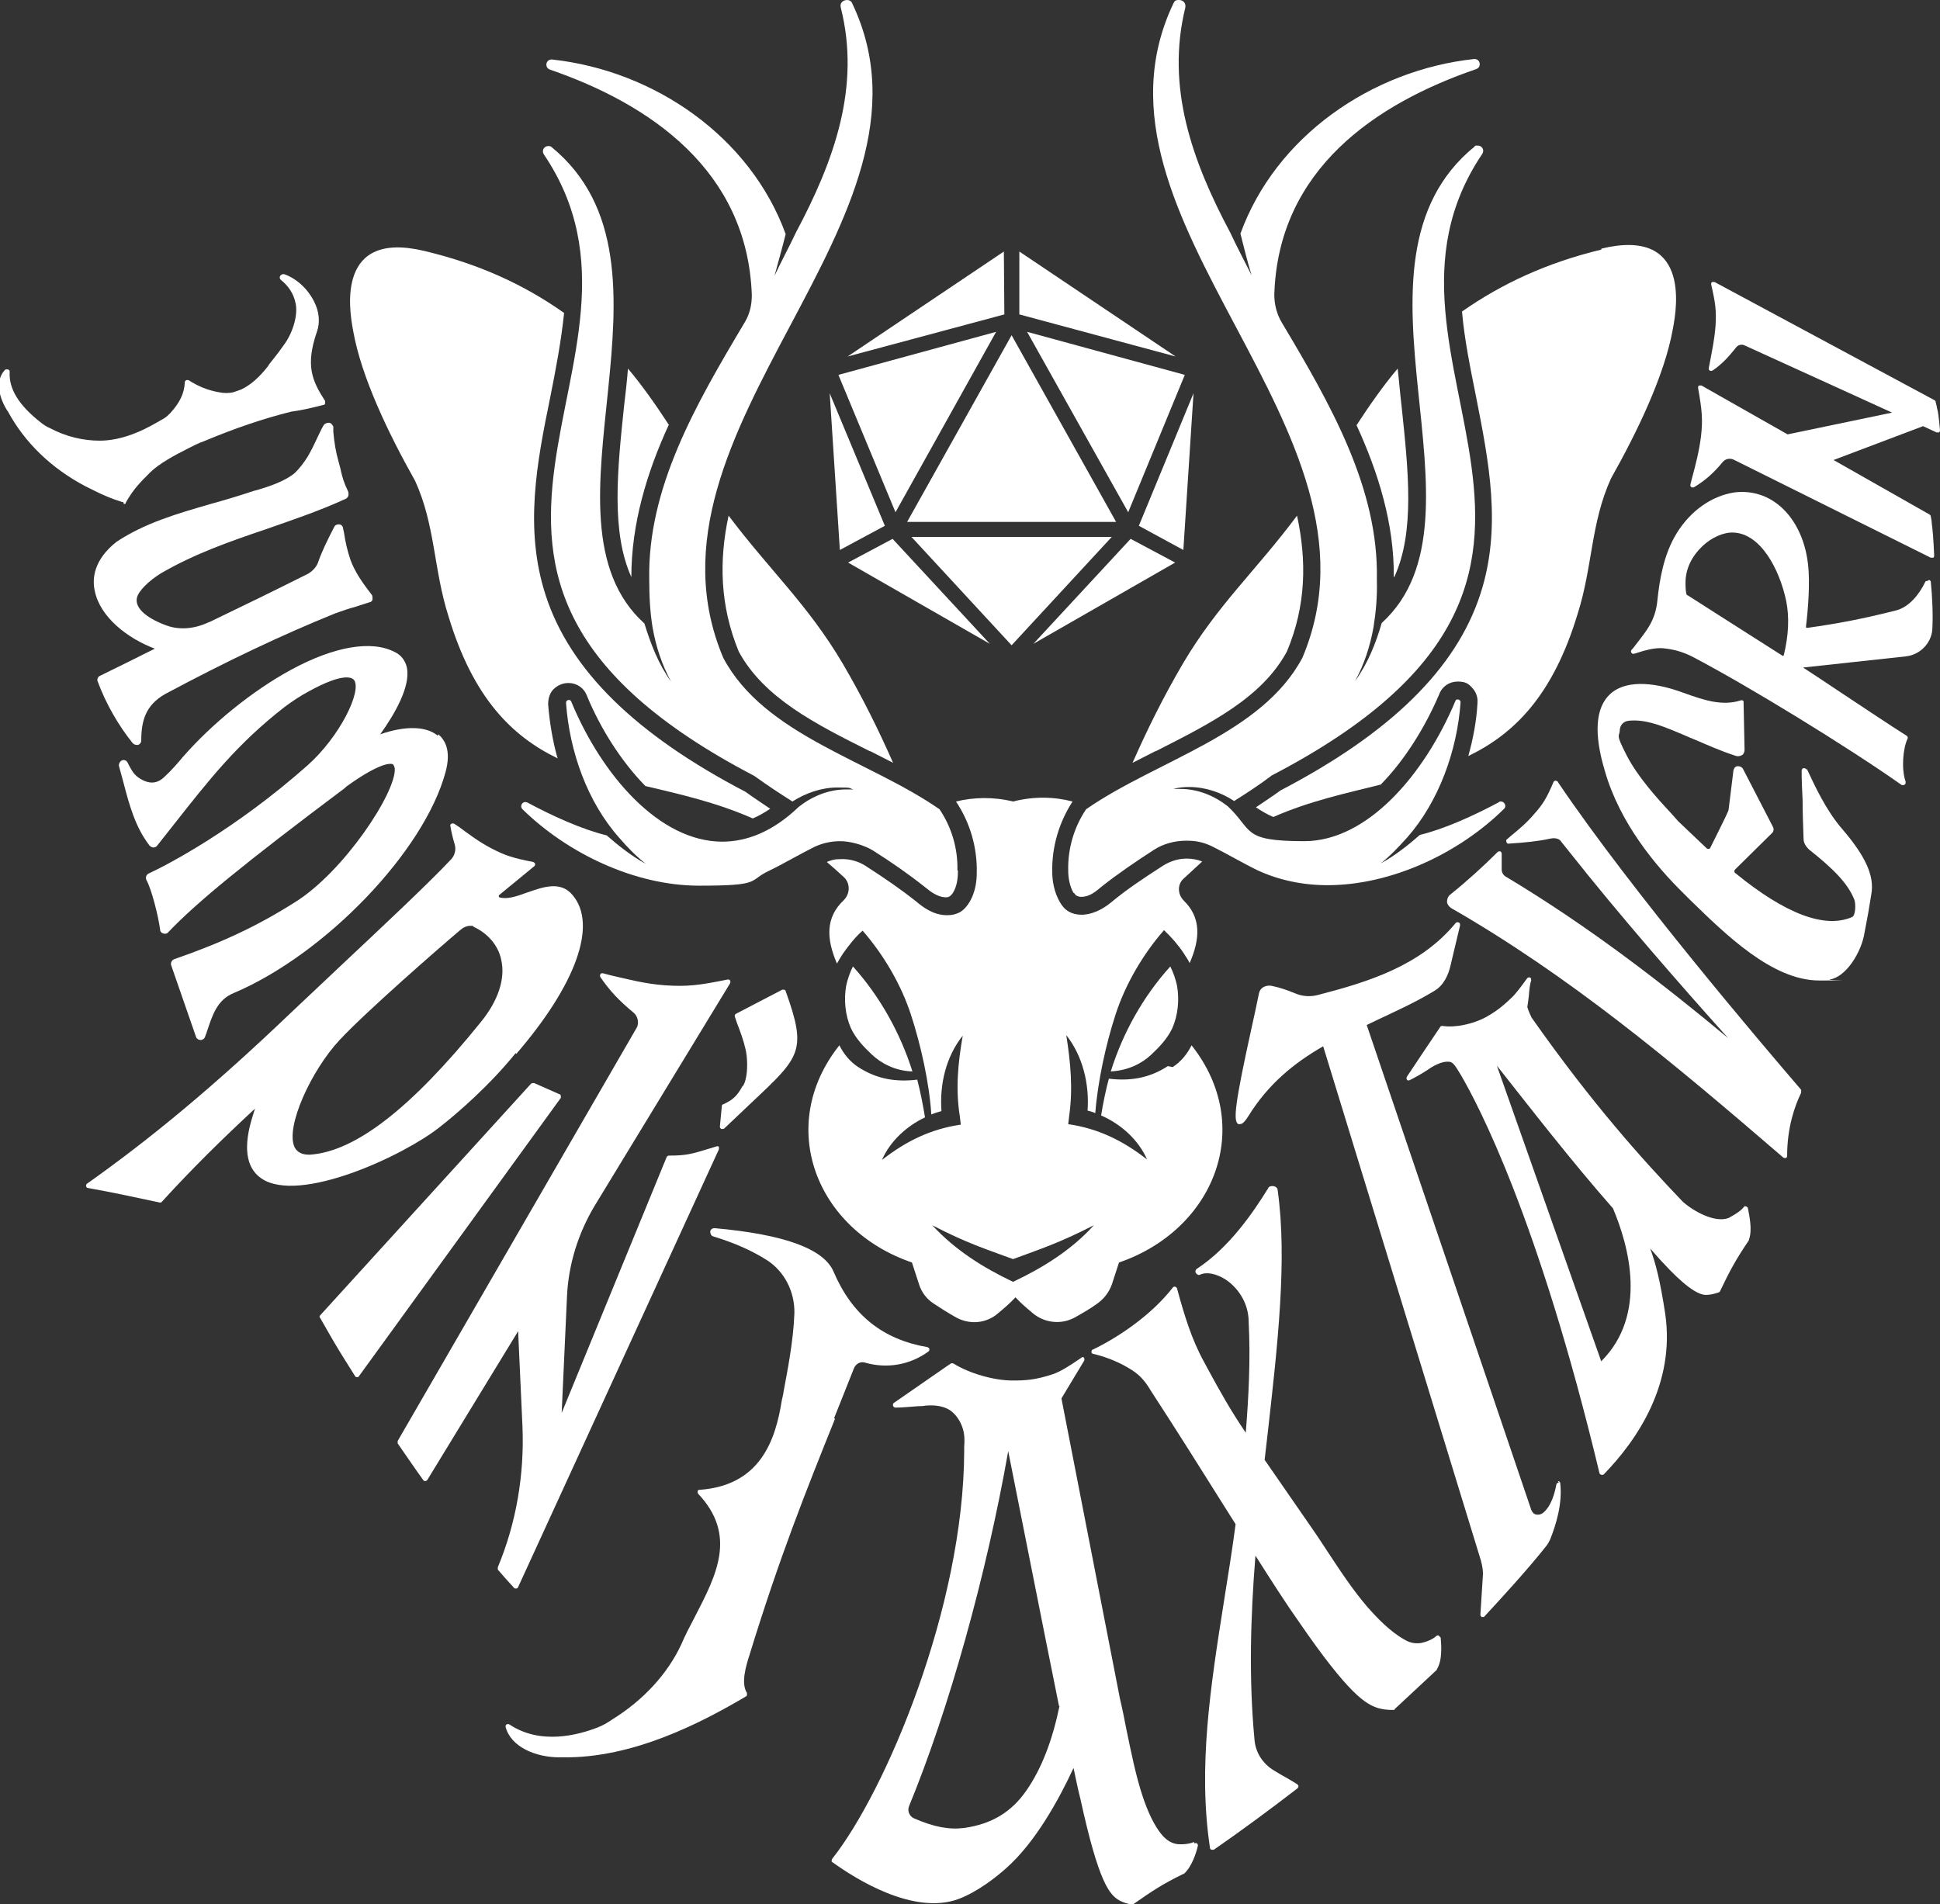 <?xml version="1.0" encoding="UTF-8"?>
<svg id="Layer_2" xmlns="http://www.w3.org/2000/svg" version="1.1" viewBox="0 0 401 393.7">
  <rect x="0" y="0" width="401" height="393.7" fill="#333333" stroke="none"/>
  <!-- Generator: Adobe Illustrator 29.3.1, SVG Export Plug-In . SVG Version: 2.1.0 Build 151)  -->
  <defs>
    <style>
      .st0 {
        fill: #fff;
      }
    </style>
  </defs>
  <g>
    <path class="st0" d="M243.3,203.8h0c-.3-1.4-.8-2.8-1.4-4-5.6,6.2-9.8,13.7-12.3,21.7,3.7-.2,6.5-1.7,8.4-3.5,1.7-1.6,3.3-3.3,4.3-5.4h0c1.2-2.7,1.5-5.9,1-8.8h0Z"/>
    <path class="st0" d="M180.2,218c1.9,1.8,4.8,3.4,8.4,3.5-2.5-7.9-6.7-15.5-12.3-21.7-.6,1.2-1.1,2.6-1.4,4h0c-.5,2.9-.2,6.1,1,8.8h0c1,2.1,2.6,3.8,4.3,5.4h0Z"/>
    <g>
      <path class="st0" d="M238.9,155.3c11.2-5.7,21.9-11,27.1-20.6,4-9.5,4.1-18.8,2.1-28.1-8.5,11.4-16.4,18.4-23.6,30.6-4.1,7-7.4,13.7-10.4,20.5,1.6-.8,3.1-1.6,4.7-2.4h0Z"/>
      <path class="st0" d="M138.3,87.9c-2.8-4.3-5.7-8.4-8.5-11.7-.2,2.6-.5,5.2-.8,7.7-1.4,13.3-2.7,26.1,1.5,35.4,0-11,3.2-21.6,7.7-31.4h0Z"/>
      <path class="st0" d="M288.2,119.3c4.3-9.3,2.9-22.1,1.5-35.4-.3-2.5-.5-5.1-.8-7.7-2.8,3.3-5.7,7.4-8.5,11.7,4.5,9.8,7.8,20.4,7.7,31.4h0Z"/>
      <path class="st0" d="M179.9,155.3c1.6.8,3.1,1.6,4.7,2.4-3-6.8-6.3-13.5-10.4-20.5-7.2-12.2-15.1-19.3-23.6-30.6-2,9.3-1.8,18.6,2.1,28.1,5.2,9.6,15.9,15,27.1,20.6h0Z"/>
      <path class="st0" d="M331,51.6c-11.2,2.7-20.5,7-28.8,12.8.5,5.8,1.7,11.6,2.9,17.6,2.6,13.2,5.4,27,.9,40.8-5,15.4-18.5,28.7-41.3,40.6-1.5,1.1-3.2,2.2-5.1,3.5,1.2.8,2.4,1.5,3.6,2,7.5-3.3,15-4.9,22.2-6.7,5-5.1,9.2-11.9,12.1-18.7.6-1.6,2.1-2.6,3.8-2.6s2.3.5,3,1.3c.8.8,1.2,2,1.1,3.1-.2,3.8-.9,7.4-1.9,11,9.5-4.6,17.5-12.5,22.6-29.4,3.1-9.7,2.7-18.8,6.9-28,5.3-9.4,11.1-21.3,12.8-31,.9-4.7,3.4-20.9-14.8-16.5h0Z"/>
      <path class="st0" d="M241.4,220.4c-4,2.6-8,3.1-12.2,2.6-.6,2.2-1.2,5.1-1.6,7.6,4.1,1.8,7.7,5,9.5,9.1-5-3.9-10.1-6.4-16.3-7.3l.2-1.7c.8-5.6.3-11-.6-16.7,3.4,4.3,4.8,10.1,4.4,15.6.5.1,1.1.3,1.6.5.5-6.5,2.2-14.3,4.2-20.4,2-6.2,5.7-12.5,10-17.4,1.5,1.4,2.9,3,4.1,4.8.4.7.9,1.3,1.2,2,2.2-5,2.4-9.4-1.2-12.9-1.3-1.3-1.4-3.4,0-4.6,1.3-1.2,2.6-2.4,3.8-3.5-1-.4-2.1-.6-3.2-.6-1.7,0-3.3.5-4.8,1.4-4.2,2.7-7.6,5-10.4,7.3-1.4,1.2-3.5,2.7-6.2,2.9-.1,0-.2,0-.4,0-.9,0-1.8-.2-2.5-.6-1.1-.6-1.6-1.5-1.8-1.8-1.4-2.3-1.7-4.8-1.7-6.5-.1-5.1,1.4-10.2,4.2-14.5-3.8-1-8-1.1-12.3,0h0c-4.1-1-8.1-.9-11.8,0,2.9,4.3,4.4,9.5,4.3,14.6,0,1.7-.2,4.2-1.7,6.5-.2.3-.8,1.2-1.8,1.8-.8.4-1.6.6-2.5.6s-.2,0-.4,0c-2.7-.1-4.8-1.7-6.2-2.9-2.9-2.3-6.2-4.6-10.4-7.3-1.4-.9-3.1-1.4-4.8-1.4s-2.2.2-3.2.6c1.2,1,2.4,2.1,3.6,3.2,1.3,1.3,1.2,3.4-.1,4.7-3.8,3.6-3.6,8-1.4,13.1.4-.7.8-1.4,1.2-2,1.2-1.7,2.5-3.4,4.1-4.8,4.3,4.9,8,11.2,10,17.4,2,6.1,3.8,14.1,4.2,20.6.7-.3,1.4-.5,2.1-.7-.4-5.5.9-11.2,4.4-15.6-1,5.7-1.5,11.1-.6,16.7l.2,1.7c-6.2.9-11.3,3.4-16.3,7.3,1.7-3.9,5.1-7,8.9-8.8-.4-2.5-1-5.5-1.6-7.8-4.2.5-8.2,0-12.2-2.6-1.7-1.1-3-2.7-3.9-4.5-13.2,16.6-4.9,38.1,15,44.9l1.5,4.6c.5,1.6,1.6,3,3,3.9,1.5,1,3.1,2,4.7,2.9,2.8,1.5,6.2,1.2,8.6-.9,1.2-1,2.5-2.1,3.6-3.3h0c1.1,1.2,2.3,2.2,3.6,3.3,2.4,2,5.8,2.4,8.6.9,1.6-.9,3.2-1.8,4.7-2.9,1.4-1,2.4-2.3,3-3.9l1.5-4.6c19.8-6.8,28.2-28.2,15-44.9-.9,1.8-2.2,3.4-3.9,4.5h0ZM209.4,265h0c-6.1-2.9-11.9-6.5-16.7-11.7,7.1,3.7,11.3,5,16.7,7,5.4-2,9.5-3.3,16.7-7-4.7,5.2-10.6,8.8-16.7,11.7h0Z"/>
      <path class="st0" d="M115.2,156.6c-1-3.6-1.6-7.3-1.9-11,0-1.1.3-2.3,1.1-3.1.8-.8,1.9-1.3,3.1-1.3,1.7,0,3.2,1,3.8,2.6,2.8,6.8,7.1,13.6,12.1,18.7,7.2,1.7,14.7,3.4,22.2,6.7,1.2-.5,2.4-1.2,3.6-2-1.9-1.3-3.6-2.4-5.1-3.5-22.8-11.9-36.3-25.2-41.3-40.6-4.5-13.8-1.8-27.6.9-40.8,1.2-6,2.3-11.8,2.9-17.6-8.2-5.8-17.5-10.1-28.8-12.8-18.2-4.4-15.7,11.8-14.8,16.5,1.7,9.7,7.5,21.6,12.8,31,4.2,9.2,3.8,18.3,6.9,28,5.1,16.9,13.1,24.8,22.6,29.4h0Z"/>
    </g>
  </g>
  <g>
    <path class="st0" d="M197.9,179.9c.1-4.5-1.2-8.9-3.7-12.6-14.7-10.2-36.2-15.3-44.7-31.3-20-47.4,47.9-90.5,26.7-135.2C176,.2,175.5,0,175.1,0c-.8,0-1.6.6-1.3,1.6,4.1,16.3-1.3,31.5-9.3,46.5-1.4,3-3,5.9-4.4,8.9.7-2.6,1.6-5.8,2.3-8.6-7.3-20.1-27.1-33.8-48.3-36.1h-.1c-1.2,0-1.5,1.7-.3,2.1,20.6,7.1,40.8,20.8,41.7,46.6,0,2-.4,3.9-1.5,5.7-10.2,17.1-20.1,34.3-19.7,53.2,0,3.6.2,6.9.7,9.9.7,3.9,1.9,7.6,3.8,11.1-2.6-3.6-4.2-7.8-5.5-12-24.1-21.8,10.5-74.2-19.2-98.5-.2-.2-.4-.2-.7-.2-.8,0-1.4.9-.9,1.7,29.1,43-37.6,86.2,43.5,128.5h0c2.5,1.8,5.2,3.6,7.9,5.3,2.8-1.8,6.1-2.9,9.3-2.9s2.2.1,3.3.4c-.5,0-1,0-1.5,0-3.6,0-7,1.4-9.8,3.6-5.3,5.1-10.7,7.2-15.8,7.2-13,0-24.9-13.7-31.2-28.9,0-.2-.3-.4-.5-.4-.3,0-.6.2-.6.6.7,10,4.4,20.5,11,27.9,1.7,2,3.5,3.8,5.5,5.4-2.9-1.6-5.6-3.7-8.1-5.9-5-1.2-11.2-4-16.4-6.8-.1,0-.3-.1-.4-.1-.7,0-1.2.9-.6,1.5,9.4,9.2,23.3,15.8,36.5,15.8s10-1,14.5-3.1c2.9-1.4,6.1-3.3,9.3-4.9,1.7-.8,3.5-1.2,5.4-1.2s4.7.7,6.7,1.9c3.8,2.4,7.4,4.9,10.8,7.6,1.2,1,2.6,2,4.1,2.1h.2c.3,0,.5,0,.8-.2.2-.1.4-.4.6-.6.9-1.4,1.1-3,1.1-4.7h0Z"/>
    <path class="st0" d="M222,184.6c.2.2.3.5.6.6.2.1.5.2.8.2h.2c1.6,0,2.9-1.1,4.1-2.1,3.4-2.7,7.1-5.2,10.8-7.6,2-1.3,4.4-1.9,6.7-1.9s3.7.4,5.4,1.2c3.2,1.6,6.4,3.5,9.3,4.9,4.5,2.1,9.5,3.1,14.5,3.1,13.2,0,27.2-6.6,36.5-15.8.6-.6,0-1.5-.6-1.5s-.3,0-.4.1c-5.2,2.8-11.4,5.6-16.4,6.8-2.5,2.2-5.2,4.3-8.1,5.9,2-1.6,3.8-3.5,5.5-5.4,6.5-7.4,10.3-17.9,11-27.9,0-.4-.3-.6-.6-.6s-.4.1-.5.4c-6.4,15.2-18.2,28.9-31.2,28.9s-10.5-2.2-15.8-7.2c-2.8-2.2-6.2-3.6-9.8-3.6s-1,0-1.5,0c1.1-.3,2.2-.4,3.3-.4,3.3,0,6.6,1.1,9.3,2.9,2.7-1.7,5.3-3.4,7.8-5.3h0c81.1-42.2,14.4-85.4,43.5-128.5.5-.8-.1-1.7-.9-1.7s-.5,0-.7.2c-29.7,24.2,4.9,76.6-19.2,98.5-1.2,4.2-2.9,8.4-5.5,12,1.9-3.5,3.1-7.2,3.8-11.1.5-3.1.8-6.3.7-9.9.4-18.8-9.5-36.1-19.7-53.2-1-1.7-1.5-3.7-1.5-5.7.8-25.9,21-39.5,41.7-46.6,1.2-.4.9-2.1-.3-2.1h-.1c-21.2,2.3-41,16-48.3,36.1.7,2.8,1.5,6,2.3,8.6-1.5-3-3-5.8-4.4-8.8-8-15-13.3-30.2-9.3-46.5.2-1-.5-1.6-1.3-1.6s-.9.2-1.2.8c-21.2,44.8,46.7,87.9,26.7,135.2-8.5,15.9-30,21.1-44.7,31.3-2.5,3.7-3.8,8.2-3.7,12.6,0,1.6.3,3.3,1.1,4.7h0Z"/>
  </g>
  <g>
    <polygon class="st0" points="185.1 105.9 205.9 68.6 173.3 77.5 185.1 105.9"/>
    <polygon class="st0" points="210.7 65 243 73.7 210.7 52 210.7 65"/>
    <polygon class="st0" points="244.9 77.5 212.3 68.6 233.2 105.9 244.9 77.5"/>
    <polygon class="st0" points="209.1 69.3 187.5 107.9 230.7 107.9 209.1 69.3"/>
    <polygon class="st0" points="229.8 111 188.4 111 209.1 133.4 229.8 111"/>
    <polygon class="st0" points="244.5 115.4 244.5 115.4 244.5 115.4 244.5 115.4"/>
    <polygon class="st0" points="233.7 111.4 213.6 133.1 242.9 116.3 233.7 111.4"/>
    <polygon class="st0" points="207.6 65 207.5 52 175.2 73.7 207.6 65"/>
    <polygon class="st0" points="246.7 81.3 235.4 108.7 244.6 113.7 246.7 81.3"/>
    <polygon class="st0" points="182.9 108.7 171.5 81.3 173.6 113.7 182.9 108.7"/>
    <polygon class="st0" points="184.5 111.4 175.3 116.3 204.6 133.1 184.5 111.4"/>
  </g>
  <path class="st0" d="M361.3,249.8c0-.2-.2-.3-.4-.4s-.4,0-.5.2c-.9,1.1-2.8,2-3.1,2.2-2.9,1.1-7.4-1.5-9.5-3.4-8.4-8.8-18.6-20.1-31.2-38-.1-.2-.6-1.2-.9-2.2.1-.6.2-1.4.3-2.2.1-1.2.2-2.5.5-3.3,0-.2,0-.5-.2-.6s-.5,0-.6.1c-1.4,1.9-2.4,3.3-3.4,4.2-2.2,2.1-3.6,3-5.2,3.9-2.6,1.4-6.3,2.2-8.9,1.8-.2,0-.4,0-.5.2-2.7,4-4.1,6.1-6.9,10.3-.1.2-.1.4,0,.6.1.2.4.2.6.1,1.2-.6,2.6-1.4,3.8-2.2l.6-.4c1.5-.9,2.7-1.3,3.7-1.2.8,0,1.3.8,2.5,2.8,3.5,6,16,29.6,28.6,82.2,0,.2.2.3.4.4,0,0,0,0,.1,0,.1,0,.3,0,.4-.1,7-7.2,14.8-18.8,12.7-33.2-1-6.6-1.9-10.2-3.1-13.5.9,1,1.9,2.2,2.5,2.8,4.2,4.6,7.2,6.8,9,6.8h0c.9,0,1.7-.2,2.6-.5.1,0,.2-.1.3-.2,2.1-4.4,3.3-6.6,6-10.6,0,0,0,0,0-.1.8-2.1,0-5.3-.2-6.5h0ZM331,281.5l-21.6-61.2c7.1,9,15.7,20.1,24,29.5,3.3,7.8,7.2,22-2.4,31.6h0Z"/>
  <g>
    <path class="st0" d="M90.5,152.1c-2.4-2-6.7-2.1-11.9-.3,3-4.2,6.3-9.9,5.5-13.8-.3-1.4-1.2-2.6-2.5-3.2-4.8-2.5-12.5-1.2-21.5,3.7-7.9,4.3-16.3,11.1-22.4,18.1-.8,1-2.4,2.8-3.6,3.9-1.5,1.5-3.1,1.7-5.1.5-1.3-.8-1.7-1.6-2.4-2.9l-.2-.4c-.2-.5-.8-.7-1.2-.5s-.7.7-.6,1.2c.3,1.1.6,2.2.9,3.3,1.3,5,2.5,9.3,5.4,13.1.2.2.5.4.8.4.3,0,.6-.1.8-.4,1.2-1.5,2.3-2.9,3.4-4.3,7.4-9.4,13.2-16.8,23-24.4,1.5-1.1,3.1-2.2,4.8-3.1,7.4-4.1,9.1-2.9,9.5-2.4,1.6,2.3-2.9,11.6-9.6,17.6-15,13.3-29,20.6-32.9,22.4-.2.1-.4.3-.5.6s0,.6.1.8c1,1.8,2.4,7.2,2.8,10.2,0,.4.3.7.7.8.4.1.8,0,1-.3,5.8-6.1,15.7-14.2,36.5-29.8l.3-.3c7.1-5.1,9.2-4.8,9.6-4.6,0,0,.3.2.4.9.3,4.9-10.5,21.3-20.6,27.6-7.9,5-15.2,8.4-25,11.8-.5.2-.8.8-.6,1.3l5.1,14.7c.1.4.5.7,1,.7h0c.4,0,.8-.3.9-.7l.3-.8c1.2-3.7,2.2-6.8,5.6-8.2,18.9-8,39.4-29.3,43.8-45.7,1.2-4.4-.1-6.6-1.5-7.8h0Z"/>
    <path class="st0" d="M28.2,154c.1,0,.2,0,.3,0,.4-.1.7-.5.7-.9,0-4.1.9-7.3,4.9-9.6,12.9-6.9,24.1-12.2,35.2-16.7,1.7-.6,2.8-1,4-1.3.9-.3,1.9-.6,3.1-1,.3,0,.6-.3.6-.7,0-.3,0-.7-.2-.9-2.2-2.8-3.5-4.9-4.3-7-.7-2-1.1-3.8-1.4-5.8l-.2-.9c0-.4-.4-.8-.8-.8s-.8.1-1,.5c-1.5,2.9-2.6,5.2-3.3,7.2-.3,1-1.1,1.9-2.1,2.5-8,4-12.1,6-20.2,9.9l-.5.2c-2.8,1.3-5.9,1.6-8.6.6-2-.7-6.7-2.8-6.1-5.7.3-1.4,2.4-3.5,5-5.1,6.9-4,14-6.5,21.7-9.1,5.4-1.9,11.1-3.8,16.5-6.3.2-.1.4-.3.5-.6s0-.5,0-.8c-1-2.1-1.2-3-1.5-4.2-.1-.6-.3-1.2-.5-2-.6-2.1-.9-4-1.1-6.2v-1.1c-.2-.4-.5-.8-.9-.8-.4,0-.8.1-1.1.5-.6,1-1,2-1.5,3-.5,1.1-1.1,2.3-1.8,3.5-.8,1.3-1.9,2.7-2.8,3.5-2,1.6-5,2.6-7.3,3.3-.4.1-.7.2-1.1.3-3,1-6,1.9-8.9,2.7-6.9,2-13.5,3.9-19.4,7.8-4.7,3.7-5.1,7.6-4.5,10.2,1.1,5.4,6.8,9.8,12.4,11.9-4,2-6.6,3.3-11.3,5.6-.5.2-.7.8-.5,1.2,1.7,4.6,4.3,9.1,7.2,12.7.2.2.5.4.8.4h0Z"/>
    <path class="st0" d="M25.6,104.2c.2,0,.4,0,.4-.3,1.6-2.8,2.9-4.1,5-6.2,1.8-1.8,5.1-3.6,7.7-4.9,1.2-.6,2.3-1.2,3.5-1.6,6.2-2.6,12-4.6,18-6.1,2.2-.3,3.4-.6,5.5-1.1l1.2-.3c.2,0,.3-.2.3-.3s0-.3,0-.5c-2.7-4.2-4.1-7.3-1.7-14.3.7-1.9.5-4.2-.6-6.3-1.3-2.6-3.6-4.7-6.1-5.6-.4-.1-.8.1-.9.4-.2.3,0,.6.2.8,1.5,1.2,2.6,2.8,3,4.8.5,2.2-.4,5.7-2.2,8.3-.9,1.3-1.8,2.5-2.7,3.6-.3.4-.6.7-.8,1.1-1.8,2.3-3.6,3.9-5.5,4.8-.5.2-1.1.4-1.7.6-.8.2-2,.2-2.9,0-2.3-.4-4.3-1.2-6.3-2.5-.2,0-.3-.1-.5,0s-.3.2-.3.4c-.1,2.3-1,4.2-3,6.4-.4.4-.8.8-1.3,1.1-1.9,1.1-3.5,2-5.1,2.7-3.7,1.6-6.4,1.9-8.2,1.9-3.4,0-6.9-.8-10.3-2.6-.7-.3-1.3-.7-1.8-1.1-4.6-3.6-6.7-7-6.5-10.5,0-.2,0-.4-.3-.5s-.4,0-.6,0c-1.9,1.9-1.7,5.1.4,8.5,0,0,0,0,.1.1,3.5,6.5,9,11.8,16,15.5,3.9,2,5.5,2.6,7.7,3.3,0,0,.1,0,.2,0h0Z"/>
  </g>
  <g>
    <path class="st0" d="M153.5,224.5c-1.2,2.2-2.1,2.9-4,3.8-.2,0-.3.2-.3.4l-.4,4.2c0,.2.1.4.3.5,0,0,.1,0,.2,0,.1,0,.2,0,.4-.1,2.2-2.1,4.1-3.9,5.8-5.5,10-9.4,11.3-10.6,6.9-22.9,0-.1-.1-.2-.3-.3-.1,0-.3,0-.4,0l-9.6,5c-.2.1-.3.4-.2.6l.4,1.2c.7,1.8,1.4,3.7,1.8,5.5.4,1.6.5,4.5,0,6.3-.1.5-.3.9-.5,1.3h0Z"/>
    <path class="st0" d="M297.4,338.1c-.2,0-.4,0-.5.1-1,1-3.1,1.5-3.5,1.5-1,.1-2.1-.1-3.2-.8-3-1.7-5.6-4.5-7.4-6.5-3.2-3.7-6-8-8.7-12.1-1.1-1.7-2.3-3.5-3.5-5.2l-9.2-13.3c.2-1.7.4-3.5.6-5.2,2.1-18.6,4.1-36.2,2.1-50.5,0-.5-.4-.8-.9-.9-.5,0-.9,0-1.1.5-3.1,5-8,12.2-14.7,16.6-.3.2-.4.6-.2.9.2.3.6.5.9.3,1.3-.6,3.3-.2,5.2,1,2.3,1.5,4.8,4.6,4.8,8.8.4,7.7,0,15.4-.6,22.9-3.1-4.6-5.2-8.3-7.9-13.3l-.7-1.3c-2.6-4.7-4.1-9.7-5.6-15.2,0-.2-.2-.3-.4-.4-.2,0-.4,0-.5.2-4.5,5.8-11.5,10.4-16.5,12.8-.2,0-.3.3-.3.5s.2.4.4.4c0,0,4,.8,7.9,3.3,2.1,1.3,3.2,3,4.1,4.5,5.6,8.6,10.6,16.6,15,23.6.8,1.3,1.6,2.5,2.4,3.8-.7,5.4-1.6,10.8-2.4,15.9-2.8,17.7-5.4,34.4-2.9,51,0,.2.1.3.3.4,0,0,.1,0,.2,0,.1,0,.2,0,.3,0,5.5-3.8,12-8.6,17.3-12.7.1-.1.2-.3.2-.4s-.1-.3-.2-.4c-1.1-.7-2.3-1.4-3.4-2l-1.5-.9c-2.3-1.4-3.8-3.7-4-6.4-1.2-12.8-.8-25.5.2-38,3.3,5.2,6.3,9.9,9,13.7,10.3,15,13.8,17,16.3,17.8,1,.3,2,.4,3,.4s.3,0,.4-.1l8.8-8.2s0,0,0-.1c1.2-1.9.9-5.1.8-6.4,0-.2-.1-.3-.3-.4h0Z"/>
    <path class="st0" d="M172.4,293.2c1.3-3.3,2.7-6.7,4.1-10.3.4-1,1.4-1.5,2.3-1.2,4.5,1.3,9.3.5,13.1-2.3.2-.1.2-.3.2-.5,0-.2-.2-.3-.4-.4-9.3-1.6-15.6-6.7-19.4-15.6-2-4.7-10.1-7.7-24.6-9-.4,0-.8.2-.9.7,0,.4.2.9.6,1,4.6,1.4,8.1,3,11.1,4.9,3.6,2.3,5.8,6.5,5.7,11-.2,5.8-1.5,12.2-2.2,16-.1.8-.3,1.5-.4,2-1.3,8.2-4.4,17.6-17,18.5-.2,0-.4.1-.4.3s0,.4.1.5c8.1,8.6,3.8,16.8-.7,25.5-1,1.9-2,3.8-2.8,5.7-2.8,6-7.8,11.5-14.3,15.5h0c-1,.7-1.9,1.2-2.9,1.6-4.1,1.6-11.9,3.7-18.3-.6-.2-.1-.4-.1-.6,0-.2.1-.2.3-.2.5,1.1,4.2,6.3,6.3,11.1,6.3s.4,0,.6,0c0,0,.2,0,.2,0,14.4.2,28.5-7.1,37.8-12.6.1,0,.2-.2.2-.3s0-.3,0-.4c-1.3-2-.2-5.6.5-7.8,6.3-20.5,11.6-33.7,17.7-48.9h0Z"/>
    <path class="st0" d="M246.8,380.8c-1.3.6-3.3.5-3.7.4-1-.2-1.8-.7-2.6-1.5-2.1-2.3-3.4-5.7-4.2-8-1.5-4.4-2.5-9.5-3.5-14.3-.4-2.1-.8-4.1-1.3-6.2l-12.1-62.1,4.7-7.8c.1-.2,0-.5,0-.6-.2-.2-.4-.2-.6,0-2.6,1.8-4.4,2.9-5.9,3.4-3.6,1.2-5.7,1.3-8.3,1.3h0c-3.9,0-9-1.5-12.2-3.5-.2-.1-.4-.1-.6,0l-11.7,8.1c-.2.1-.3.4-.2.6,0,.2.3.4.5.4,1.5,0,3.2-.2,4.8-.3.4,0,.9,0,1.3-.1,2.1-.2,3.8.1,5.1.9,1.2.8,2.2,2.2,2.7,3.8.4,1.3.4,2.5.3,3.8v.9c-.1,32.2-16.2,70.3-27.3,84.3,0,.1-.1.2-.1.4,0,.1,0,.3.2.3,4.7,3.4,16.7,11,26,7.6,4-1.5,7.9-4.6,9.9-6.4,6-5.3,10.9-14.2,13.9-20.7.5,2.3.9,4.4,1.4,6.3,3.8,17.4,6,19.9,8.1,21.1.8.4,1.6.7,2.5.8h0c.1,0,.2,0,.3,0,4-2.8,6.1-4.2,10.4-6.3,0,0,0,0,.1,0,1.7-1.5,2.6-4.5,2.9-5.8,0-.2,0-.4-.2-.5-.1-.1-.4-.1-.5,0h0ZM219,352.7c-1.5,7.2-3.7,12.9-6.8,17.4-3.1,4.5-7.2,7-12.9,7.8-3.1.4-6.3-.2-10.4-2-.9-.4-1.4-1.5-1-2.5,8.2-19.9,16-47.8,20.5-73.4,2.5,12.5,6.9,34.9,10.5,52.7h0ZM219.5,352.8h-.3c0,0,0,0,0,0h.3Z"/>
    <path class="st0" d="M322.2,306.5c-.2,0-.5.2-.5.4-.3,1.6-1,4.5-2.8,5.9-.4.3-.9.4-1.4.3-.5-.1-.8-.5-1-1l-34-100.2c.8-.4,1.5-.7,2.3-1.1,3.8-1.8,7.8-3.6,11.6-5.9,2.1-1.2,3-3.5,3.4-5.2l2-8.4c0-.2,0-.5-.3-.6-.2-.1-.5,0-.6.1-7.3,8.9-18.1,12.2-28.5,14.9-1.6.4-3.1.3-4.6-.3-1.9-.8-3.5-1.3-5-1.6-.6-.1-1.2,0-1.7.3-.5.3-.8.8-.9,1.4-.4,1.9-.9,4.4-1.5,7-3.4,15.5-3.9,19.4-2.7,19.9,0,0,.2,0,.3,0,.6,0,1.2-.8,1.7-1.6,4.2-6.8,9.6-11.1,15.5-14.5l32.6,106.3c.3,1.1.5,2.2.4,3.3l-.5,7.9c0,.2.1.4.3.5,0,0,.1,0,.2,0,.1,0,.3,0,.4-.2,2.5-2.7,8.8-9.5,12.8-14.6.3-.4.5-.8.7-1.2,1.2-3,2.6-7.4,2.1-11.7,0-.2-.2-.4-.5-.4h0Z"/>
    <path class="st0" d="M322,161.6c-.1-.1-.3-.2-.5-.2-.2,0-.3.1-.4.3-1.4,3.3-2.2,4.6-4,6.6-1.5,1.8-3.1,3.1-4.9,4.6l-.7.6c-.2.1-.2.4-.1.6,0,.2.3.4.5.3,3.3-.2,6.1-.5,8.4-1,.5-.1,1-.2,1.6,0,.4.1.7.4.8.6l1.6,2c10.2,12.9,22.9,27.5,32.9,38.6-13.1-10.9-28.6-23-46-33.4-.5-.3-.8-.9-.8-1.4,0-1.1,0-2.2,0-3.3,0-.2-.1-.4-.3-.5-.2,0-.4,0-.5.1-3,3-6.3,6-9.9,8.9-.4.3-.6.9-.6,1.4,0,.5.4,1,.8,1.3,24.4,14,45.5,31.6,68.7,51.6,0,0,.2.1.3.1s.1,0,.2,0c.2,0,.3-.3.3-.4,0-6,1.6-10.4,2.9-13.1,0-.2,0-.4,0-.6-7.9-9.2-35-41-50.2-63.5h0Z"/>
    <path class="st0" d="M400.4,84.6c0-.3-.1-.8-.3-1.5,0-.2-.1-.3-.3-.4l-45.4-24.4c-.2,0-.4,0-.5,0-.2.1-.2.3-.2.5.9,3.9,1.1,5.5.9,8.6-.2,2.7-.7,5-1.2,7.7l-.2,1c0,.2,0,.4.2.5.2.1.4.1.6,0,1.9-1.3,3.2-2.7,4.8-4.7.4-.6,1.2-.8,1.8-.5l30.5,13.9-21.6,4.5-17.8-10.1c-.2,0-.4,0-.5,0-.2.1-.2.3-.2.5.8,4.6,1,6.5.6,10-.4,3.2-1.1,5.8-1.9,8.8l-.3,1.2c0,.2,0,.4.2.5.2.1.4.1.6,0,2.3-1.4,4-2.9,5.9-5.2.6-.7,1.5-.8,2.2-.5l40.8,20.3c0,0,.1,0,.2,0,.1,0,.2,0,.3,0,.1,0,.2-.3.2-.4-.2-4.2-.3-5.1-.5-6.7,0-.4-.1-.9-.2-1.4,0-.2-.1-.3-.2-.4l-19.9-11.3,18.5-7,2.8,1.3c0,0,.1,0,.2,0,.1,0,.2,0,.3,0,.1,0,.2-.3.2-.5-.3-3.2-.4-3.7-.6-4.5h0Z"/>
    <path class="st0" d="M398.4,120.1c-.2,0-.4,0-.5.3-1.1,2.3-3.2,5.1-6,5.8-6.7,1.7-11.9,2.7-18.3,3.6-.1,0-.2,0-.3-.1,0,0,0-.1,0-.2.4-3.2.9-9.1.4-13-.6-5.2-2.9-9.7-6.3-12.3-2.6-2-5.7-2.8-8.9-2.4-4.6.7-9,3.7-11.9,8.4-2.8,4.5-3.6,10-4,13.8-.4,4.2-2.1,6.2-4.5,9.3-.3.4-.6.8-.9,1.1-.1.1-.1.4,0,.5.2.4.5.3,1.4,0,1.2-.4,3.3-1,5-.9,2.2.2,4.1.7,6.1,1.7,11.5,6,32.2,18.7,43.4,26.6,0,0,.2,0,.3,0s.2,0,.3-.1c.2-.1.2-.4.2-.6-.9-2.5-.6-6.8.4-8.9.1-.2,0-.5-.2-.6-3.2-2-9.3-6.1-14.3-9.4-3-2-5.7-3.8-7.1-4.7l21.2-2.3c2.9-.3,5.2-2.6,5.5-5.4.2-3,0-7.1-.3-10,0-.2-.2-.4-.4-.4h0ZM368.5,135.6c-9.3-5.9-19.6-12.5-19.6-12.5-.1,0-.2-.1-.3-.2-.2-.8-.2-1.7-.2-2.5,0-2.8,1.3-5.4,3.5-7.5,1.9-1.8,4.4-2.9,6.4-2.8,5.6.2,9.5,7.5,10.9,14.1.7,3.4.5,7.2-.5,11.3h0Z"/>
    <path class="st0" d="M373.4,159.1c-.1-.2-.3-.3-.6-.3-.2,0-.4.3-.4.5,0,2.2.1,4.1.2,6.1,0,2.6.1,5.2.2,8,0,.9.5,1.6,1.1,2.2,4.9,3.9,8,6.9,9.4,10.4.3.8.3,3.3-.5,3.6-5.6,2.4-13.7-.6-24.1-9.1-.1,0-.2-.2-.2-.3s0-.3.1-.4l7.6-7.5c.4-.3.5-.9.3-1.3l-6.2-12c-.2-.4-.6-.6-1.1-.6s-.8.4-.9.9l-1,8.1c0,.2-.5,1.3-3.8,7.9,0,.1-.2.2-.3.2-.1,0-.3,0-.4-.1-2.1-2-4.1-3.9-5.9-5.6-.4-.5-1-1.1-1.6-1.8-2.7-2.9-6.8-7.4-9.1-11.9s-1.5-3.7-1.4-5c0-1.2.8-2,1.9-2.1,3.2-.3,6.2.8,9.8,2.3,1.3.5,2.5,1.1,3.8,1.6,2.6,1.1,5.2,2.3,8.6,3.4.4.1.8,0,1.2-.2.3-.2.5-.6.5-1.1l-.2-9.8c0-.2,0-.3-.2-.4-.1,0-.3-.1-.4,0-3.8,1.2-7.5,0-11.9-1.6-6.8-2.5-12.2-2.4-15.1.3-3,2.8-3.4,8.1-1.1,15.8,3.1,10.9,10.6,19.8,16.3,25.4l1.3,1.3c7.3,7.1,17,16.7,26.7,16.7s1.5,0,2.2-.2c3.4-.5,6.6-5.7,7.2-9.7.6-3.1.9-4.7,1.4-7.9.7-3.8-1.2-7.9-6-13.5-3.4-3.9-5.8-9.2-7.3-12.4h0ZM366.2,171.2h0Z"/>
    <path class="st0" d="M106.7,217.9c12.4-14.4,16.8-26.7,11.7-32.8-2.5-3.1-6.2-1.7-9.4-.6-2.2.8-4.2,1.5-5.8,1,0,0-.1-.1-.1-.2,0,0,0-.1,0-.2l7.3-6c.2-.1.2-.3.2-.5,0-.2-.2-.3-.4-.4-4.1-.8-5.7-1.3-8.6-2.8-2.5-1.3-4.5-2.8-6.8-4.5l-.9-.6c-.2-.1-.4-.1-.6,0s-.3.3-.2.5c.2,1.2.5,2.5.9,3.8.3,1.1,0,2.2-.7,3-5.1,5.4-14,13.7-22.6,21.8-3.6,3.4-7.2,6.8-10.5,9.9-16.1,15.4-29.2,26.2-42.2,35.4-.2.1-.2.3-.2.5,0,.2.2.4.4.4,4.5.8,9.7,1.9,14.8,3,0,0,0,0,.1,0,.1,0,.3,0,.4-.2,6.2-6.8,12.4-12.9,19.2-19.2l-.4,1.3c-2.1,6.5-1.5,10.9,1.7,13.1,7.8,5.4,29.5-4.7,36.9-10.6,3.6-2.8,10.3-8.6,15.7-15.3h0ZM64.3,238.7c-1.7.1-2.8-.4-3.4-1.5-2-4.2,3.5-16,9.3-22.2,5.4-5.8,20.4-18.9,24.9-22.7.7-.6,1.4-.9,2.1-.9s.5,0,.7.2c3,1.4,5.1,3.9,5.7,6.8.9,3.9-.6,8.5-4.3,13-14.3,17.7-25.8,26.6-35.1,27.3h0Z"/>
    <path class="st0" d="M115.9,226.5c0-.1-.1-.3-.3-.3l-5.2-2.3c-.2,0-.4,0-.6.1l-43.6,47.9c-.2.2-.2.4,0,.6.7,1.2,1.3,2.3,2,3.5,1.6,2.8,3.3,5.5,5.2,8.5,0,.1.2.2.4.2h0c.2,0,.3,0,.4-.2l41.7-57.5c0-.1.1-.3,0-.4h0Z"/>
    <path class="st0" d="M106.7,328.4h0c.2,0,.3-.1.4-.3l41.5-90.5c0-.2,0-.4,0-.5s-.3-.2-.5-.1l-1.3.4c-3.9,1.2-5,1.5-8.5,1.5-.2,0-.4.1-.5.3l-21.7,52.9,1.1-24.1c.3-6.6,2.3-13,5.7-18.7l28-46c.1-.2.1-.4,0-.6-.1-.2-.3-.2-.5-.2-5.9,1.2-8.3,1.5-12.9,1.2-4.1-.3-7.5-1.2-11.4-2.1l-1.5-.4c-.2,0-.4,0-.5.2-.1.2-.1.4,0,.6,1.9,2.8,3.9,4.9,6.8,7.3.9.7,1.2,2,.8,3l-49.5,85.6c0,.2,0,.4,0,.5,1.8,2.6,3.5,5.1,5.3,7.6,0,.1.3.2.4.2s.3-.1.4-.2l18.8-30.8.9,19.8c.4,9.9-1.3,19.9-5.1,29,0,.2,0,.4,0,.5,1.1,1.3,2.2,2.5,3.3,3.7,0,.1.2.2.4.2h0Z"/>
  </g>
</svg>